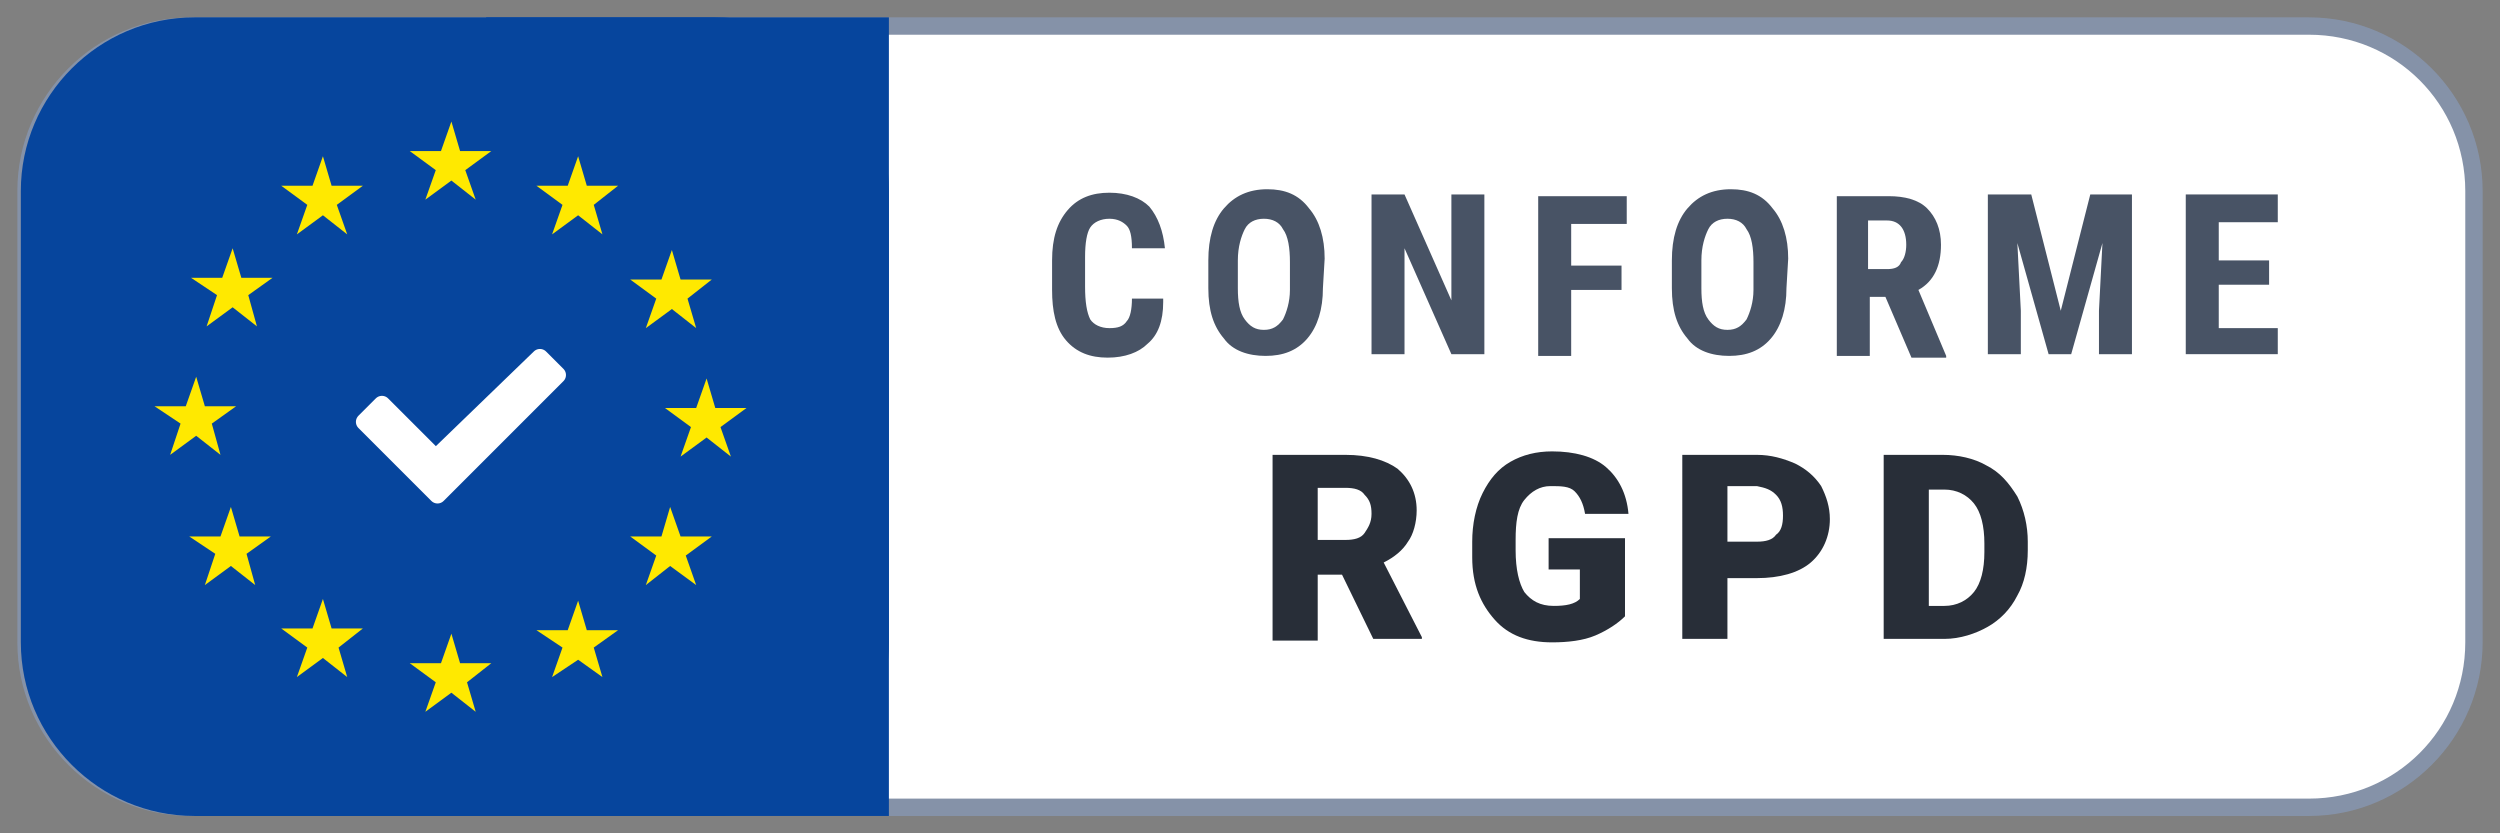 <?xml version="1.0" encoding="utf-8"?>
<!-- Generator: Adobe Illustrator 23.0.1, SVG Export Plug-In . SVG Version: 6.00 Build 0)  -->
<svg version="1.1" id="Layer_1" xmlns="http://www.w3.org/2000/svg" xmlns:xlink="http://www.w3.org/1999/xlink" x="0px" y="0px"
	 viewBox="0 0 144 48" style="enable-background:new 0 0 144 48;" xml:space="preserve">
<rect x="0" y="0" width="144" height="48" fill="#808080" stroke="none"/>
<style type="text/css">
	.st0{fill:#FFFFFF;}
	.st1{fill:#8592A8;}
	.st2{fill:#06459D;}
	.st3{fill:#485365;}
	.st4{fill:#FFE900;}
	.st5{fill:#FFFFFF;stroke:#FFFFFF;stroke-linejoin:round;stroke-miterlimit:10;}
	.st6{fill:#282E38;}
</style>
<g>
	<path class="st0" d="M11,46.5c-5.2,0-9.5-4.3-9.5-9.5V11c0-5.2,4.3-9.5,9.5-9.5h122c5.2,0,9.5,4.3,9.5,9.5v26
		c0,5.2-4.3,9.5-9.5,9.5H11z"/>
	<path class="st1" d="M133,2c5,0,9,4,9,9v26c0,5-4,9-9,9H11c-5,0-9-4-9-9V11c0-5,4-9,9-9H133 M133,1H11C5.5,1,1,5.5,1,11v26
		c0,5.5,4.5,10,10,10h122c5.5,0,10-4.5,10-10V11C143,5.5,138.5,1,133,1L133,1z"/>
</g>
<g>
	<g>
		<path class="st2" d="M51.2,37c0,5.5-4.5,10-10,10h-30c-5.5,0-10-4.5-10-10V11c0-5.5,4.5-10,10-10h30c5.5,0,10,4.5,10,10V37z"/>
	</g>
	<rect x="28" y="1" class="st2" width="23.2" height="46"/>
</g>
<g>
	<g>
		<path class="st3" d="M67,17.4c0,1.1-0.3,1.9-0.9,2.4c-0.5,0.5-1.3,0.8-2.3,0.8s-1.8-0.3-2.4-1c-0.6-0.7-0.8-1.7-0.8-2.9V15
			c0-1.3,0.3-2.2,0.9-2.9c0.6-0.7,1.4-1,2.4-1s1.8,0.3,2.3,0.8c0.5,0.6,0.8,1.4,0.9,2.4h-1.9c0-0.7-0.1-1.1-0.3-1.3
			c-0.2-0.2-0.5-0.4-1-0.4s-0.9,0.2-1.1,0.5c-0.2,0.3-0.3,0.9-0.3,1.7v1.7c0,0.9,0.1,1.5,0.3,1.9c0.2,0.3,0.6,0.5,1.1,0.5
			s0.8-0.1,1-0.4c0.2-0.2,0.3-0.7,0.3-1.3H67V17.4z"/>
		<path class="st3" d="M76.2,16.6c0,1.2-0.3,2.2-0.9,2.9s-1.4,1-2.4,1s-1.9-0.3-2.4-1c-0.6-0.7-0.9-1.6-0.9-2.9V15
			c0-1.3,0.3-2.3,0.9-3s1.4-1.1,2.5-1.1c1,0,1.8,0.3,2.4,1.1c0.6,0.7,0.9,1.7,0.9,2.9L76.2,16.6L76.2,16.6z M74.3,15.1
			c0-0.8-0.1-1.5-0.4-1.9c-0.2-0.4-0.6-0.6-1.1-0.6s-0.9,0.2-1.1,0.6s-0.4,1-0.4,1.8v1.6c0,0.8,0.1,1.4,0.4,1.8s0.6,0.6,1.1,0.6
			s0.8-0.2,1.1-0.6c0.2-0.4,0.4-1,0.4-1.7V15.1z"/>
		<path class="st3" d="M85.5,20.4h-1.9l-2.7-6.1v6.1H79v-9.2h1.9l2.7,6.1v-6.1h1.9V20.4z"/>
		<path class="st3" d="M93.4,16.7h-2.9v3.8h-1.9v-9.2h5.1v1.6h-3.2v2.4h2.9V16.7z"/>
		<path class="st3" d="M102.9,16.6c0,1.2-0.3,2.2-0.9,2.9c-0.6,0.7-1.4,1-2.4,1s-1.9-0.3-2.4-1c-0.6-0.7-0.9-1.6-0.9-2.9V15
			c0-1.3,0.3-2.3,0.9-3s1.4-1.1,2.5-1.1c1,0,1.8,0.3,2.4,1.1c0.6,0.7,0.9,1.7,0.9,2.9L102.9,16.6L102.9,16.6z M101,15.1
			c0-0.8-0.1-1.5-0.4-1.9c-0.2-0.4-0.6-0.6-1.1-0.6s-0.9,0.2-1.1,0.6c-0.2,0.4-0.4,1-0.4,1.8v1.6c0,0.8,0.1,1.4,0.4,1.8
			S99,19,99.5,19s0.8-0.2,1.1-0.6c0.2-0.4,0.4-1,0.4-1.7V15.1z"/>
		<path class="st3" d="M108.6,17.1h-0.9v3.4h-1.9v-9.2h3c0.9,0,1.7,0.2,2.2,0.7s0.8,1.2,0.8,2.1c0,1.2-0.4,2.1-1.3,2.6l1.6,3.8v0.1
			h-2L108.6,17.1z M107.6,15.5h1.1c0.4,0,0.7-0.1,0.8-0.4c0.2-0.2,0.3-0.6,0.3-1c0-0.9-0.4-1.4-1.1-1.4h-1.1
			C107.6,12.7,107.6,15.5,107.6,15.5z"/>
		<path class="st3" d="M117,11.2l1.7,6.7l1.7-6.7h2.4v9.2h-1.9v-2.5l0.2-3.9l-1.8,6.4H118l-1.8-6.4l0.2,3.9v2.5h-1.9v-9.2H117z"/>
		<path class="st3" d="M130.7,16.4h-2.9v2.5h3.4v1.5h-5.3v-9.2h5.3v1.6h-3.4V15h2.9V16.4z"/>
	</g>
</g>
<g>
	<polygon class="st4" points="13.4,14.3 13.9,16 15.7,16 14.3,17 14.8,18.8 13.4,17.7 11.9,18.8 12.5,17 11,16 12.8,16 	"/>
	<polygon class="st4" points="18.6,9 19.1,10.7 20.9,10.7 19.4,11.8 20,13.5 18.6,12.4 17.1,13.5 17.7,11.8 16.2,10.7 18,10.7 	"/>
	<polygon class="st4" points="26,7 26.5,8.7 28.3,8.7 26.8,9.8 27.4,11.5 26,10.4 24.5,11.5 25.1,9.8 23.6,8.7 25.4,8.7 	"/>
	<polygon class="st4" points="33.3,9 33.8,10.7 35.6,10.7 34.2,11.8 34.7,13.5 33.3,12.4 31.8,13.5 32.4,11.8 30.9,10.7 32.7,10.7 	
		"/>
	<polygon class="st4" points="38.7,14.4 39.2,16.1 41,16.1 39.6,17.2 40.1,18.9 38.7,17.8 37.2,18.9 37.8,17.2 36.3,16.1 38.1,16.1 
			"/>
	<polygon class="st4" points="40.7,21.8 41.2,23.5 43,23.5 41.5,24.6 42.1,26.3 40.7,25.2 39.2,26.3 39.8,24.6 38.3,23.5 40.1,23.5 
			"/>
	<polygon class="st4" points="38.6,29.2 39.2,30.9 41,30.9 39.5,32 40.1,33.7 38.6,32.6 37.2,33.7 37.8,32 36.3,30.9 38.1,30.9 	"/>
	<polygon class="st4" points="33.3,34.6 33.8,36.3 35.6,36.3 34.2,37.3 34.7,39 33.3,38 31.8,39 32.4,37.3 30.9,36.3 32.7,36.3 	"/>
	<polygon class="st4" points="26,36.5 26.5,38.2 28.3,38.2 26.9,39.3 27.4,41 26,39.9 24.5,41 25.1,39.3 23.6,38.2 25.4,38.2 	"/>
	<polygon class="st4" points="18.6,34.5 19.1,36.2 20.9,36.2 19.5,37.3 20,39 18.6,37.9 17.1,39 17.7,37.3 16.2,36.2 18,36.2 	"/>
	<polygon class="st4" points="13.3,29.2 13.8,30.9 15.6,30.9 14.2,31.9 14.7,33.7 13.3,32.6 11.8,33.7 12.4,31.9 10.9,30.9 
		12.7,30.9 	"/>
	<polygon class="st4" points="11.3,21.7 11.8,23.4 13.6,23.4 12.2,24.4 12.7,26.2 11.3,25.1 9.8,26.2 10.4,24.4 8.9,23.4 10.7,23.4 
			"/>
</g>
<path class="st5" d="M25.1,26.4L22,23.3l-1,1l4.2,4.2l6.9-6.9l-1-1L25.1,26.4z"/>
<g>
	<path class="st6" d="M77.3,33.1h-1.4v3.8h-2.6V26.2h4.2c1.3,0,2.3,0.3,3,0.8c0.7,0.6,1.1,1.4,1.1,2.4c0,0.7-0.2,1.4-0.5,1.8
		c-0.3,0.5-0.8,0.9-1.4,1.2l2.2,4.3v0.1h-2.8L77.3,33.1z M75.9,31.1h1.6c0.5,0,0.9-0.1,1.1-0.4c0.2-0.3,0.4-0.6,0.4-1.1
		c0-0.5-0.1-0.8-0.4-1.1c-0.2-0.3-0.6-0.4-1.1-0.4h-1.6V31.1z"/>
	<path class="st6" d="M93.6,35.5c-0.4,0.4-1,0.8-1.7,1.1S90.3,37,89.4,37c-1.4,0-2.5-0.4-3.3-1.3s-1.3-2-1.3-3.6l0-0.9
		c0-1,0.2-2,0.6-2.8c0.4-0.8,0.9-1.4,1.6-1.8c0.7-0.4,1.5-0.6,2.4-0.6c1.3,0,2.4,0.3,3.1,0.9c0.7,0.6,1.2,1.5,1.3,2.7h-2.5
		c-0.1-0.6-0.3-1-0.6-1.3S89.9,28,89.3,28c-0.6,0-1.1,0.3-1.5,0.8s-0.5,1.3-0.5,2.3v0.6c0,1.1,0.2,1.9,0.5,2.4
		c0.4,0.5,0.9,0.8,1.7,0.8c0.7,0,1.2-0.1,1.5-0.4v-1.7h-1.8v-1.8h4.4V35.5z"/>
	<path class="st6" d="M99.5,33.2v3.6h-2.6V26.2h4.3c0.8,0,1.5,0.2,2.2,0.5c0.6,0.3,1.1,0.7,1.5,1.3c0.3,0.6,0.5,1.2,0.5,1.9
		c0,1-0.4,1.9-1.1,2.5c-0.7,0.6-1.8,0.9-3.1,0.9H99.5z M99.5,31.2h1.7c0.5,0,0.9-0.1,1.1-0.4c0.3-0.2,0.4-0.6,0.4-1.1
		c0-0.5-0.1-0.9-0.4-1.2s-0.6-0.4-1.1-0.5h-1.7V31.2z"/>
	<path class="st6" d="M108.5,36.8V26.2h3.4c0.9,0,1.8,0.2,2.5,0.6c0.8,0.4,1.3,1,1.8,1.8c0.4,0.8,0.6,1.7,0.6,2.6v0.5
		c0,1-0.2,1.9-0.6,2.6c-0.4,0.8-1,1.4-1.7,1.8c-0.7,0.4-1.6,0.7-2.5,0.7H108.5z M111.1,28.2v6.7h0.9c0.7,0,1.3-0.3,1.7-0.8
		c0.4-0.5,0.6-1.3,0.6-2.3v-0.5c0-1-0.2-1.8-0.6-2.3s-1-0.8-1.7-0.8H111.1z"/>
</g>
</svg>